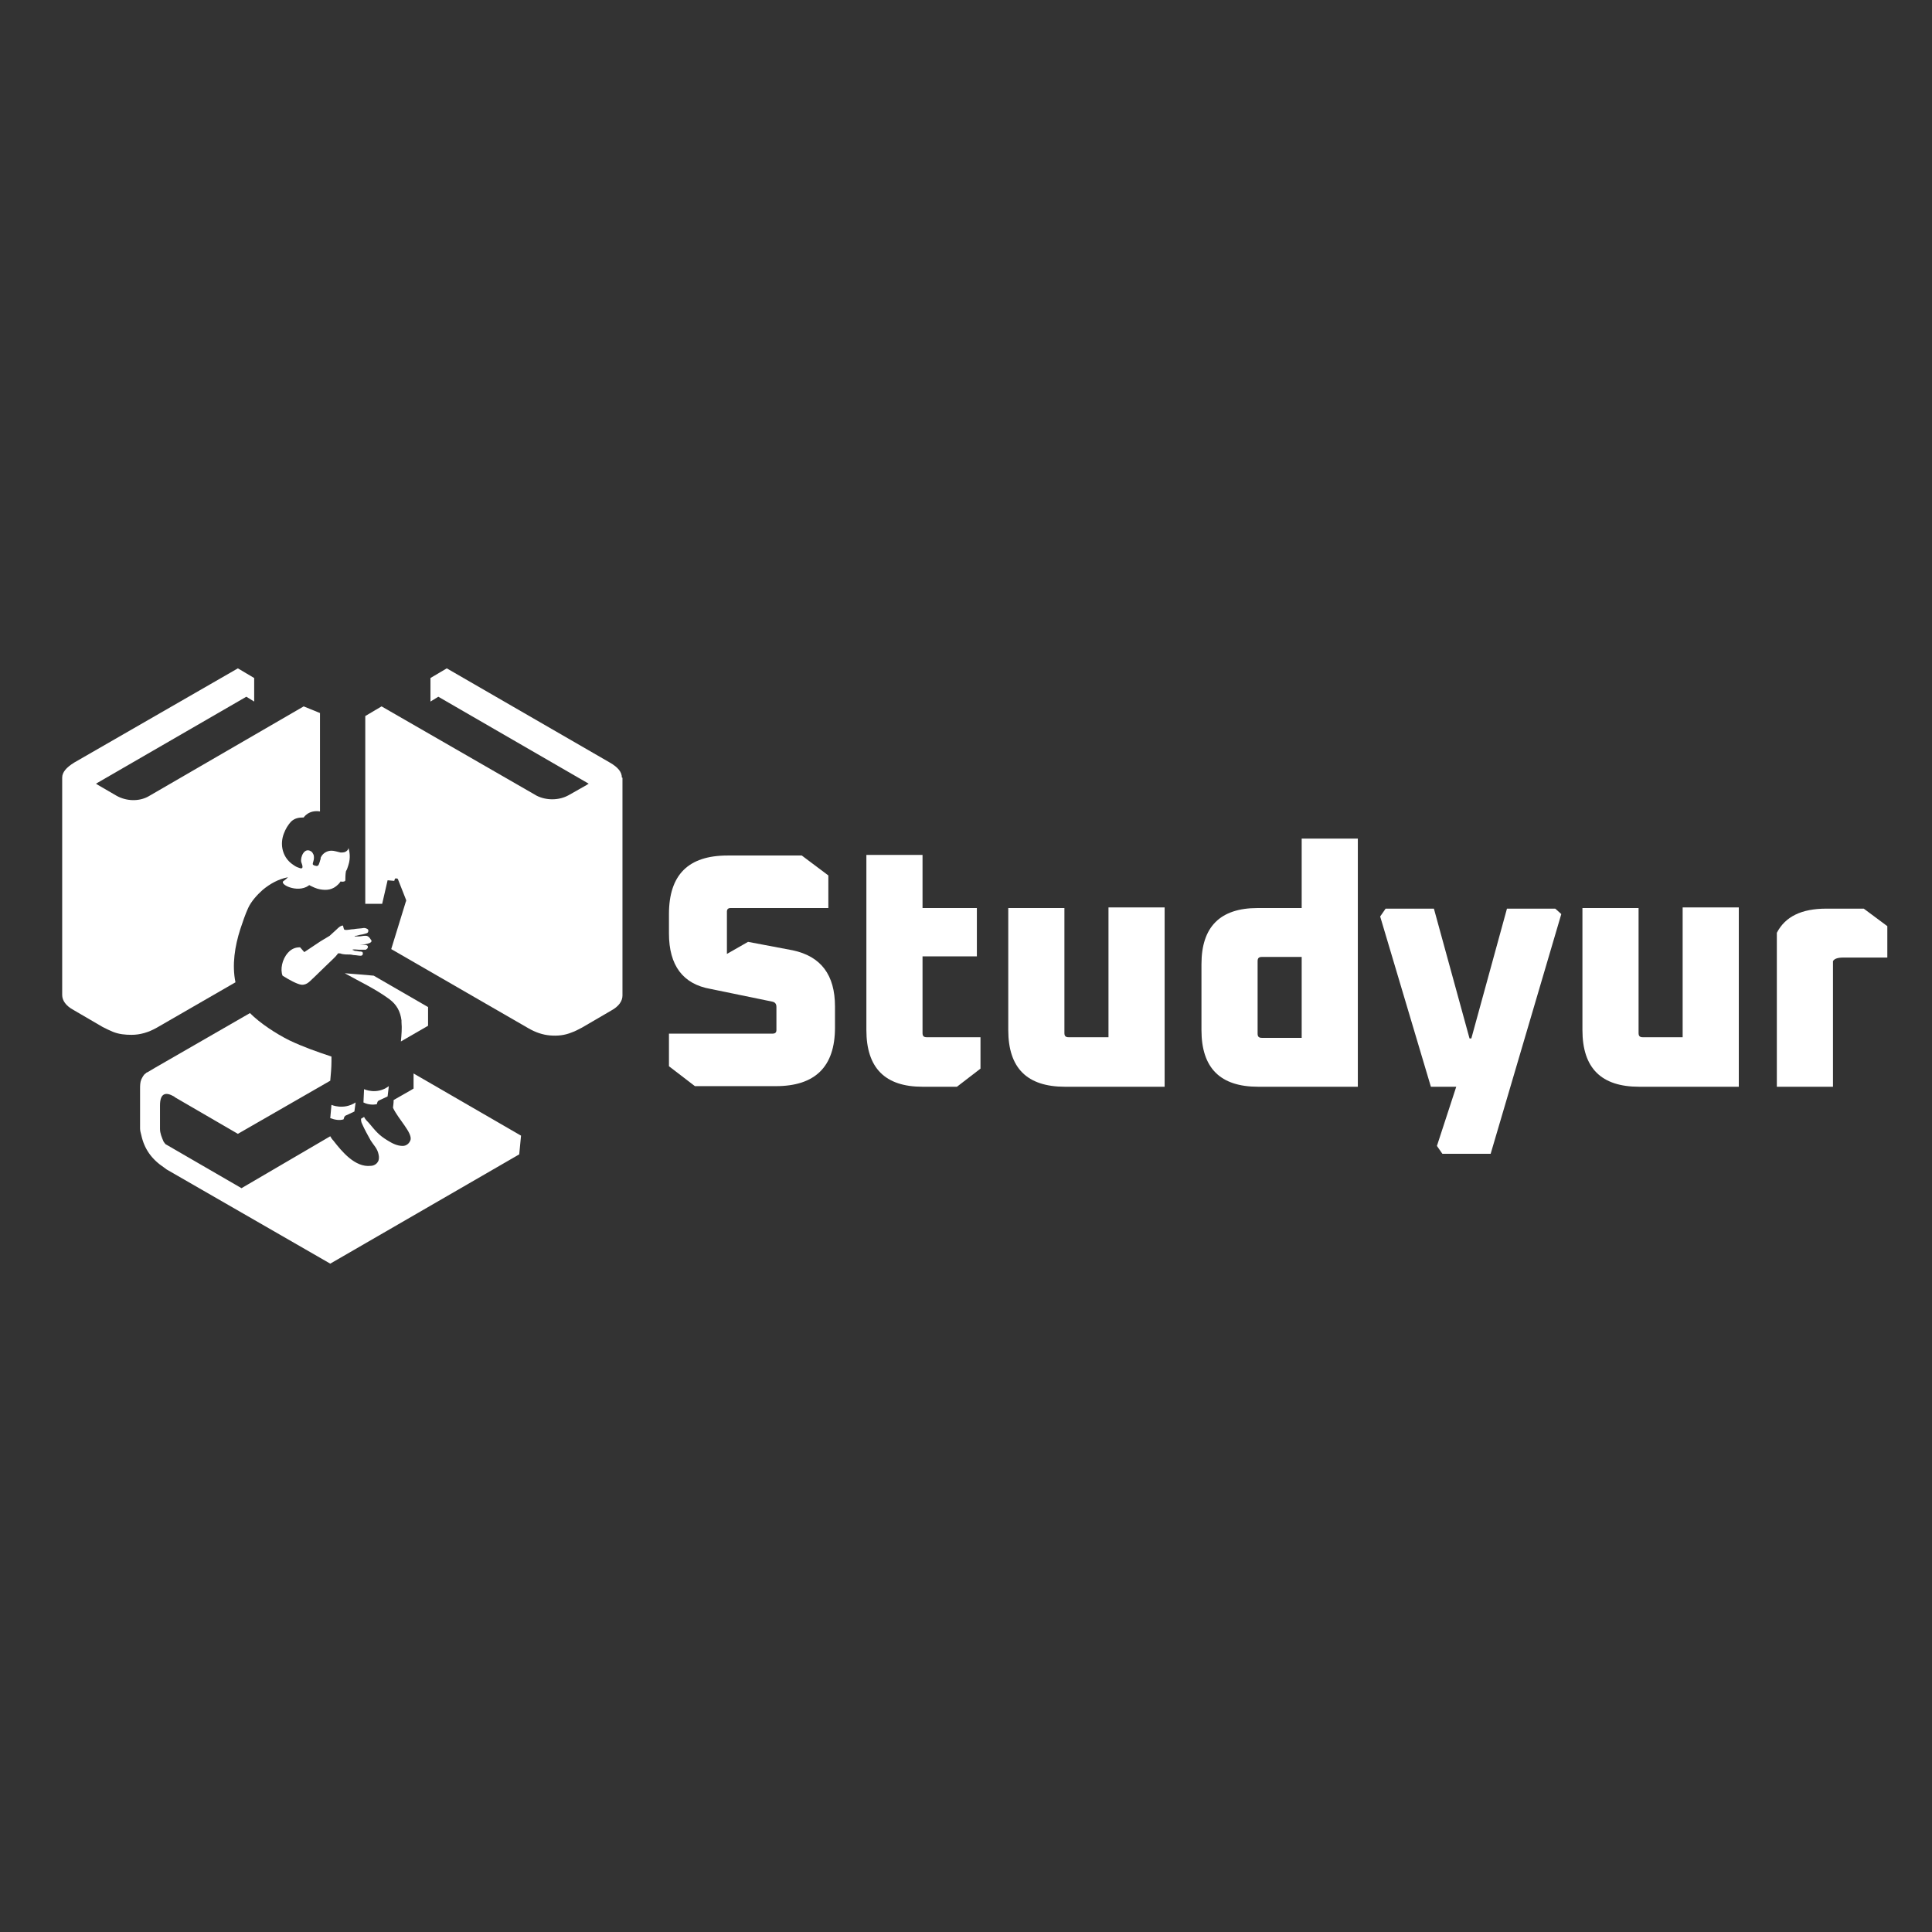 <?xml version="1.0" encoding="utf-8"?>
<!-- Generator: Adobe Illustrator 24.0.0, SVG Export Plug-In . SVG Version: 6.00 Build 0)  -->
<svg version="1.1" id="Layer_1" xmlns="http://www.w3.org/2000/svg" xmlns:xlink="http://www.w3.org/1999/xlink" x="0px" y="0px"
	 viewBox="0 0 32 32" style="enable-background:new 0 0 32 32;" xml:space="preserve">
<rect x="0" y="0" width="32" height="32" fill="#333333" stroke="none"/>
<style type="text/css">
	.st0{fill:#FFFFFF;}
	.st1{fill:#F97316;}
	.st2{fill:none;}
</style>
<g>
	<g>
		<path fill="#FFFFFF" d="M8.63,18.81L8.63,18.81l-1.78-1.03v0.12v0.13l-0.05,0.03l-0.28,0.16c0,0.06-0.01,0.1-0.01,0.13
			c0.09,0.19,0.32,0.41,0.29,0.53c-0.02,0.06-0.07,0.1-0.13,0.1c-0.09,0-0.17-0.04-0.25-0.09c-0.15-0.09-0.2-0.16-0.31-0.29
			c-0.03-0.03-0.06-0.06-0.08-0.1l-0.05,0.03c0,0.03,0,0.05,0.02,0.09c0.04,0.09,0.09,0.18,0.14,0.27c0.05,0.08,0.11,0.13,0.13,0.23
			c0.01,0.04,0.01,0.09-0.01,0.12c-0.02,0.04-0.07,0.07-0.12,0.07c-0.26,0.03-0.48-0.24-0.62-0.42c-0.02-0.02-0.04-0.05-0.05-0.07
			L4,19.68l-1.26-0.73c-0.01-0.01-0.02-0.03-0.03-0.04c-0.03-0.07-0.06-0.14-0.06-0.21c0-0.01,0-0.02,0-0.04l0-0.08l0-0.27
			c0-0.2,0.09-0.23,0.23-0.15c0,0,0.01,0,0.01,0.01l1.05,0.61v-0.31l0,0v0.31l1.53-0.88c0.01-0.11,0.02-0.22,0.02-0.32
			c0-0.03,0-0.06,0-0.08c-0.24-0.08-0.47-0.16-0.7-0.27c-0.22-0.11-0.48-0.28-0.65-0.45l-1.58,0.91l0.19,0.11c0,0,0,0,0.01,0
			c0,0,0,0-0.01,0l-0.19-0.11l-0.1,0.06l-0.04,0.02c0,0,0,0.01-0.01,0.01c-0.03,0.02-0.05,0.06-0.07,0.1
			c-0.02,0.05-0.02,0.1-0.02,0.16l0,0.37l0,0.1l0,0.07c0,0.04,0,0.08,0,0.11c0,0.04,0.01,0.07,0.02,0.11c0,0,0,0,0,0l0,0
			c0.05,0.23,0.17,0.4,0.38,0.54l0.04,0.03c0,0,0,0,0,0l0,0l0,0l2.71,1.56l3.13-1.81v0l0,0L8.63,18.81L8.63,18.81L8.63,18.81z
			 M3.91,18.45L2.8,17.81l0.01,0.01L3.91,18.45z"/>
		<path fill="#FFFFFF" d="M5.96,16.14l-0.25-0.02c0.25,0.14,0.51,0.26,0.74,0.43c0.12,0.09,0.18,0.2,0.2,0.35c0,0.01,0,0.02,0,0.03
			c0.01,0.1,0,0.21-0.01,0.32l0.45-0.26v-0.31l-0.9-0.52L5.96,16.14z"/>
		<path fill="#FFFFFF" d="M10.3,12.88L10.3,12.88c0-0.09-0.06-0.17-0.2-0.25l0,0L7.4,11.07l-0.27,0.16v0.39l0.13-0.08l2.49,1.44
			C9.74,12.99,9.73,12.99,9.72,13l-0.3,0.17c-0.16,0.09-0.37,0.09-0.53,0.01l0,0L6.32,11.7l-0.27,0.16v3.11l0.28,0l0.09-0.39
			l0.11,0.01l0.01-0.03c0-0.01,0.01-0.01,0.01-0.01l0.02,0c0.01,0,0.01,0,0.02,0.01l0.13,0.33c0.01,0.02,0.01,0.03,0,0.05
			l-0.24,0.78l2.27,1.31c0,0,0,0,0,0c0.12,0.07,0.24,0.11,0.36,0.12c0.12,0.01,0.24,0,0.36-0.05c0.06-0.02,0.11-0.05,0.17-0.08
			l0.48-0.28c0.13-0.07,0.19-0.16,0.19-0.25l0,0V12.88z"/>
		<path fill="#FFFFFF" d="M2.6,17.02C2.6,17.02,2.6,17.02,2.6,17.02C2.6,17.02,2.6,17.02,2.6,17.02L2.6,17.02L2.6,17.02l1.3-0.75
			c-0.06-0.29-0.01-0.6,0.08-0.88c0.04-0.12,0.08-0.24,0.13-0.35c0.05-0.11,0.15-0.22,0.24-0.3c0.12-0.1,0.26-0.18,0.42-0.21
			c-0.02,0.02-0.04,0.04-0.07,0.06c-0.09,0.05,0.22,0.21,0.41,0.08c0,0,0.01-0.01,0.01-0.01c0.06,0.03,0.12,0.06,0.18,0.07
			c0.11,0.02,0.21,0.01,0.3-0.08c0.01-0.01,0.03-0.03,0.04-0.05c0.04,0.01,0.08,0,0.08-0.02c0-0.02,0-0.1,0.01-0.15
			c0.02-0.03,0.03-0.07,0.04-0.1c0.04-0.12,0.02-0.23,0-0.29c0,0,0,0,0,0.01c0,0,0,0,0,0.01c-0.02,0.04-0.06,0.06-0.1,0.06
			c-0.01,0-0.02,0-0.03,0c-0.05-0.01-0.1-0.03-0.15-0.03c-0.07,0-0.14,0.04-0.17,0.1c0,0,0,0,0,0c-0.01,0.01-0.01,0.03-0.01,0.04
			c-0.01,0.02-0.01,0.04-0.02,0.06c0,0.01-0.01,0.02-0.01,0.03c-0.01,0.02-0.03,0.03-0.05,0.02c-0.01,0-0.02,0-0.03-0.01
			c-0.01,0-0.02-0.01-0.02-0.02c0-0.02,0.02-0.06,0.02-0.1c0-0.02,0-0.04-0.01-0.06c-0.01-0.02-0.02-0.04-0.04-0.05
			c-0.11-0.07-0.18,0.1-0.16,0.18c0,0,0,0,0,0c0.01,0.03,0.05,0.12-0.02,0.1c-0.03-0.01-0.06-0.02-0.09-0.04c0,0,0,0,0,0
			c-0.03-0.02-0.06-0.04-0.09-0.07c-0.12-0.12-0.15-0.3-0.09-0.46c0.03-0.08,0.07-0.15,0.13-0.21c0.06-0.05,0.12-0.06,0.2-0.06
			c0,0,0.08-0.13,0.27-0.1v-1.63L5.03,11.7l-2.57,1.49l0,0c-0.16,0.09-0.37,0.08-0.53-0.01L1.62,13c-0.01-0.01-0.02-0.01-0.03-0.02
			l2.49-1.44l0.13,0.08v-0.39l-0.27-0.16l-2.71,1.56l0,0c-0.13,0.08-0.2,0.16-0.2,0.25l0,0v3.6l0,0c0,0.09,0.06,0.18,0.19,0.25
			l0.48,0.28c0.06,0.03,0.12,0.06,0.17,0.08c0.1,0.04,0.2,0.05,0.31,0.05C2.32,17.14,2.46,17.1,2.6,17.02z"/>
		<path fill="#FFFFFF" d="M6.03,18.04l-0.01,0.22c0.08,0.04,0.16,0.04,0.22,0.03l0.01-0.03c0-0.01,0.01-0.02,0.02-0.03l0.15-0.07l0.02-0.17
			C6.24,18.14,6.03,18.04,6.03,18.04z"/>
		<path fill="#FFFFFF" d="M5.71,15.4c-0.02,0-0.02-0.05-0.03-0.07c-0.04,0-0.08,0.04-0.1,0.06c0,0-0.12,0.11-0.12,0.11l-0.15,0.09l-0.27,0.18
			l-0.07-0.08c-0.05,0-0.13,0.01-0.2,0.09c-0.1,0.11-0.13,0.28-0.09,0.38c0.11,0.07,0.24,0.14,0.31,0.15
			c0.1,0.01,0.15-0.07,0.22-0.13c0.09-0.09,0.27-0.26,0.3-0.29c0.02-0.02,0.03-0.03,0.05-0.05c0.01-0.01,0.04-0.05,0.04-0.05
			c0.02,0,0.04,0,0.06,0.01c0.05,0.01,0.09,0.01,0.14,0.01c0.02,0,0.05,0.01,0.07,0.01c0.03,0,0.07,0.01,0.1,0.01
			c0.01,0,0.02,0,0.03-0.01c0.01-0.01,0.01-0.02,0.01-0.03c0-0.03-0.03-0.03-0.05-0.03c-0.02,0-0.05-0.01-0.07-0.01
			c-0.01,0-0.02,0-0.03-0.01c0,0-0.02,0-0.02-0.01c0-0.01,0.09,0,0.1,0c0.02,0,0.04,0,0.06,0c0.02,0,0.04,0,0.06,0
			c0.01-0.01,0.03-0.02,0.03-0.03c0.02-0.05-0.04-0.05-0.07-0.05c-0.03,0-0.06,0-0.08,0c-0.01,0-0.03,0-0.04,0
			c-0.01,0-0.01,0-0.02,0c0,0-0.01,0-0.01,0c0,0,0,0,0,0c0,0,0,0,0,0c0.01,0,0.02,0,0.03,0c0.02,0,0.04,0,0.06,0
			c0.03,0,0.25-0.02,0.18-0.09C6.1,15.49,6.06,15.5,6.04,15.5c-0.03,0-0.06,0.01-0.1,0.01c-0.01,0-0.03,0-0.04,0
			c-0.01,0-0.01,0-0.02,0c0,0-0.02,0-0.01,0c0,0,0.01,0,0.01-0.01l0.02,0c0.01,0,0.03-0.01,0.04-0.01c0.03-0.01,0.06-0.01,0.09-0.02
			c0.03-0.01,0.07-0.01,0.07-0.05c0.01-0.03-0.04-0.05-0.07-0.05c-0.06,0.01-0.12,0.01-0.17,0.02C5.81,15.39,5.75,15.41,5.71,15.4z"
			/>
		<path fill="#FFFFFF" d="M5.49,18.3l-0.02,0.22c0.08,0.03,0.16,0.04,0.22,0.02l0.01-0.03c0-0.01,0.01-0.02,0.02-0.03l0.15-0.07l0.02-0.15
			C5.69,18.39,5.49,18.3,5.49,18.3z"/>
	</g>
	<g>
		<g>
			<path fill="#FFFFFF" d="M13.13,15.74l-0.74-0.14l-0.35,0.2v-0.7c0-0.04,0.02-0.06,0.06-0.06h1.62V14.5l-0.44-0.33h-1.23
				c-0.65,0-0.97,0.32-0.97,0.97v0.32c0,0.53,0.23,0.84,0.69,0.92l1.02,0.21c0.05,0.01,0.07,0.04,0.07,0.09v0.38
				c0,0.04-0.02,0.06-0.06,0.06h-1.72v0.54l0.43,0.33h1.34c0.65,0,0.98-0.32,0.98-0.97v-0.35C13.83,16.15,13.6,15.84,13.13,15.74z"
				/>
			<path fill="#FFFFFF" d="M14.35,17.06v-2.9h0.93v0.88h0.9v0.8h-0.9v1.27c0,0.05,0.02,0.07,0.07,0.07h0.89v0.52L15.85,18h-0.57
				C14.66,18,14.35,17.69,14.35,17.06z"/>
			<path fill="#FFFFFF" d="M16.7,17.06v-2.02h0.93v2.07c0,0.05,0.02,0.07,0.07,0.07h0.66v-2.15h0.93V18h-1.65C17.01,18,16.7,17.69,16.7,17.06z"/>
			<path fill="#FFFFFF" d="M19.9,17.06v-1.09c0-0.62,0.31-0.93,0.93-0.93h0.73v-1.15h0.93V18h-1.65C20.21,18,19.9,17.69,19.9,17.06z M20.83,17.12
				c0,0.05,0.02,0.07,0.07,0.07h0.66v-1.34H20.9c-0.05,0-0.07,0.02-0.07,0.07V17.12z"/>
			<path fill="#FFFFFF" d="M22.86,15.18l0.09-0.13h0.8l0.59,2.15h0.03l0.59-2.15h0.8l0.1,0.09l-1.17,3.97h-0.8l-0.09-0.13L24.12,18H23.7
				L22.86,15.18z"/>
			<path fill="#FFFFFF" d="M26.21,17.06v-2.02h0.93v2.07c0,0.05,0.02,0.07,0.07,0.07h0.66v-2.15h0.93V18h-1.65C26.52,18,26.21,17.69,26.21,17.06z"
				/>
			<path fill="#FFFFFF" d="M29.43,18v-2.55c0.14-0.27,0.41-0.4,0.82-0.4h0.62l0.39,0.29v0.52h-0.73c-0.09,0-0.15,0.02-0.17,0.06V18H29.43z"/>
		</g>
	</g>
</g>
</svg>
